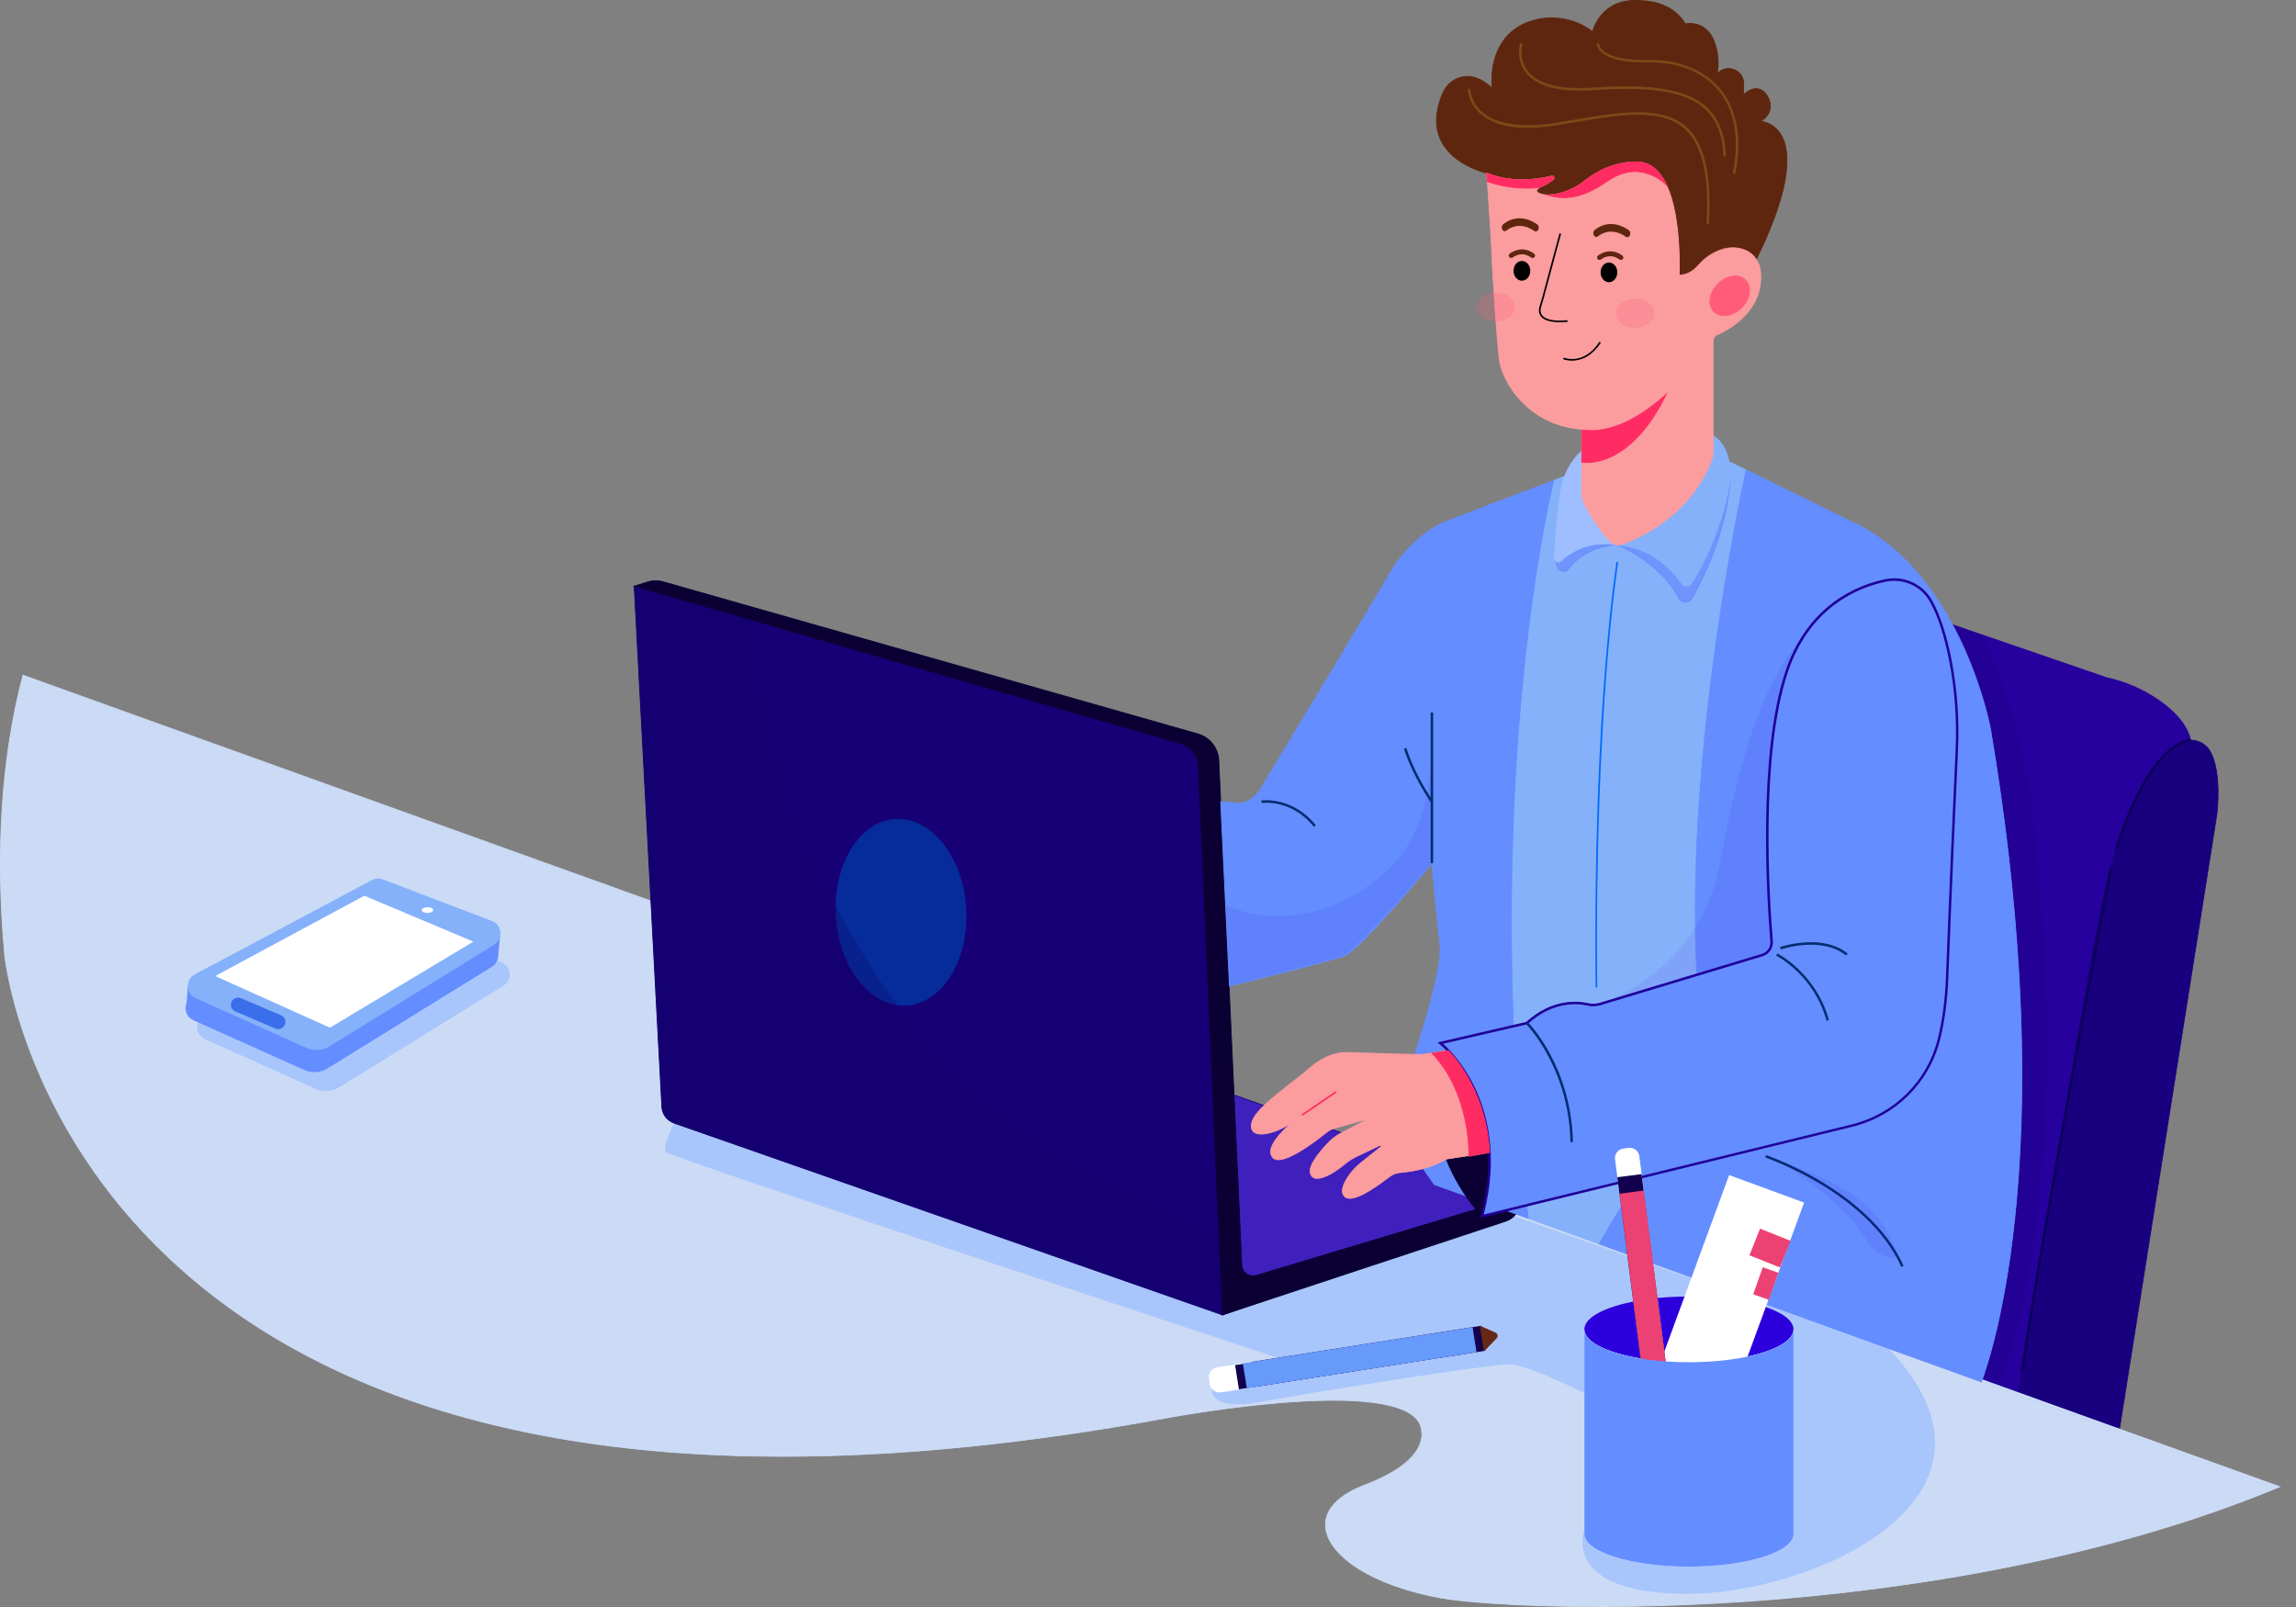 <svg width="80" height="56" viewBox="0 0 80 56" fill="none" xmlns="http://www.w3.org/2000/svg">
<rect x="0" y="0" width="80" height="56" fill="#808080" stroke="none"/>
<path d="M66.901 21.387L73.409 23.62C74.064 23.766 74.688 24.034 75.236 24.42C75.806 24.822 76.358 25.387 76.358 26.081L71.349 50.621L65.157 48.79L66.901 21.387Z" fill="#26019D"/>
<path d="M71.362 50.637L65.144 48.797V48.785L66.887 21.364L73.413 23.604C74.085 23.753 74.702 24.023 75.244 24.405C75.992 24.931 76.372 25.495 76.372 26.079V26.081L71.362 50.637ZM65.171 48.777L71.338 50.601L76.342 26.079C76.342 25.505 75.966 24.951 75.226 24.431C74.686 24.051 74.073 23.784 73.403 23.634L66.911 21.406L65.171 48.777Z" fill="#26019D"/>
<path d="M77.013 26.191C76.795 25.797 76.283 25.677 75.903 25.917C75.244 26.335 73.93 27.729 73.073 32.341C71.887 38.719 69.895 51.265 69.895 51.265L73.718 50.619L77.245 28.357C77.245 28.357 77.429 26.939 77.013 26.191Z" fill="#18007F"/>
<path d="M69.878 51.283L69.882 51.263C69.902 51.137 71.887 38.643 73.059 32.339C73.909 27.764 75.2 26.345 75.896 25.905C76.084 25.785 76.316 25.749 76.532 25.805C76.746 25.859 76.922 25.995 77.026 26.185C77.439 26.929 77.261 28.346 77.26 28.36L73.731 50.633L69.878 51.283ZM76.332 25.809C76.184 25.809 76.038 25.851 75.912 25.931C75.222 26.367 73.937 27.782 73.089 32.345C71.939 38.531 70.006 50.677 69.916 51.249L73.709 50.607L77.234 28.354C77.236 28.34 77.412 26.933 77.004 26.197C76.902 26.013 76.734 25.885 76.528 25.831C76.462 25.817 76.396 25.809 76.332 25.809Z" fill="#18007F"/>
<g opacity="0.33">
<path opacity="0.33" d="M69.034 22.119C69.034 22.119 70.166 24.104 70.758 27.939C70.758 27.939 72.535 40.465 69.626 48.37L68.198 47.854L66.623 25.741L66.901 21.387L69.034 22.119Z" fill="#11005B"/>
<path opacity="0.33" d="M69.636 48.385L68.185 47.862V47.852L66.609 25.739L66.887 21.364L69.045 22.104L69.047 22.108C69.059 22.128 70.186 24.139 70.772 27.932C70.776 27.964 71.218 31.111 71.298 35.186C71.344 37.579 71.26 39.816 71.046 41.84C70.778 44.369 70.306 46.566 69.642 48.369L69.636 48.385ZM68.213 47.842L69.618 48.349C70.278 46.55 70.748 44.361 71.016 41.84C71.23 39.818 71.316 37.581 71.268 35.19C71.188 31.119 70.748 27.972 70.742 27.94C70.17 24.241 69.085 22.242 69.023 22.13L66.911 21.406L66.635 25.743L68.213 47.842Z" fill="#11005B"/>
</g>
<path d="M73.776 29.614L73.692 29.588C74.036 28.488 74.62 27.013 75.45 26.225C75.954 25.747 76.309 25.749 76.326 25.749L76.323 25.835C76.32 25.835 75.98 25.835 75.5 26.297C74.69 27.077 74.116 28.53 73.776 29.614Z" fill="#0C005A"/>
<path d="M70.493 47.82L70.407 47.808C71.305 41.774 73.49 30.326 73.512 30.212L73.598 30.228C73.574 30.342 71.389 41.788 70.493 47.82Z" fill="#0C005A"/>
<path d="M69.038 48.157L55.721 43.351L53.248 42.459L49.977 41.279L0.801 23.531C0.083 26.262 -0.181 29.479 0.161 33.264C0.161 33.264 2.368 56.437 40.522 49.437C40.522 49.437 48.401 47.929 49.429 49.545C49.429 49.545 50.241 50.73 47.55 51.752C44.856 52.776 46.364 54.983 50.189 55.683C52.742 56.151 67.631 56.732 79.265 51.848L69.038 48.157Z" fill="#CBDBF6"/>
<path d="M55.673 56C52.882 56 50.917 55.83 50.185 55.696C49.031 55.484 48.035 55.126 47.306 54.663C46.62 54.225 46.218 53.715 46.174 53.227C46.118 52.623 46.606 52.095 47.544 51.737C48.929 51.212 49.365 50.642 49.485 50.258C49.615 49.846 49.419 49.554 49.417 49.55C48.999 48.895 47.332 48.669 44.591 48.897C42.517 49.07 40.544 49.444 40.524 49.448C35.748 50.324 31.315 50.764 27.272 50.764C24.563 50.764 22.03 50.566 19.681 50.172C14.872 49.364 10.808 47.725 7.599 45.3C6.049 44.128 4.692 42.767 3.568 41.253C2.668 40.041 1.913 38.73 1.325 37.356C0.323 35.015 0.147 33.28 0.147 33.262C-0.179 29.661 0.037 26.384 0.787 23.525L0.791 23.509L0.805 23.515L79.473 51.807C73.265 54.415 66.084 55.432 61.321 55.786C59.21 55.942 57.3 56 55.673 56ZM46.476 48.782C46.894 48.782 47.27 48.798 47.604 48.831C48.585 48.926 49.203 49.162 49.439 49.536C49.441 49.538 49.643 49.842 49.511 50.266C49.389 50.656 48.949 51.234 47.552 51.764C46.626 52.115 46.146 52.633 46.2 53.223C46.244 53.703 46.642 54.205 47.32 54.637C48.045 55.098 49.037 55.456 50.187 55.666C51.344 55.878 55.589 56.18 61.315 55.756C66.066 55.404 73.025 54.441 79.221 51.847L0.811 23.549C0.065 26.402 -0.149 29.669 0.177 33.262C0.179 33.28 0.353 35.011 1.355 37.348C1.943 38.72 2.696 40.029 3.594 41.239C4.718 42.751 6.071 44.11 7.619 45.28C10.824 47.701 14.884 49.338 19.689 50.146C25.537 51.13 32.547 50.886 40.52 49.422C40.54 49.418 42.515 49.042 44.589 48.87C45.286 48.81 45.918 48.782 46.476 48.782Z" fill="#CBDBF6"/>
<path d="M23.802 38.548C23.802 38.548 23.002 39.947 23.202 40.147C23.402 40.347 44.595 47.345 44.595 47.345L42.226 48.409C42.226 48.409 42.126 49.182 43.861 48.864C45.595 48.545 51.793 47.545 52.592 47.545C53.392 47.545 56.391 49.144 56.391 49.144L55.191 53.343C55.191 53.343 54.392 55.542 58.79 55.542C63.189 55.542 70.774 52.181 65.782 46.965L43.595 39.148L23.802 38.548Z" fill="#A8C6FC"/>
<path d="M52.989 41.674L38.611 36.615V42.215L42.596 45.82L52.661 42.273L52.989 41.674Z" fill="#4020BC"/>
<path d="M42.591 45.838L38.595 42.221V36.595L53.008 41.667L52.67 42.287L52.664 42.289L42.591 45.838ZM38.625 42.209L42.599 45.804L52.65 42.261L52.966 41.681L38.623 36.635V42.209H38.625Z" fill="#18007F"/>
<path d="M42.595 45.819L23.487 39.136C23.243 39.05 23.073 38.826 23.061 38.566L22.1 20.426L41.125 25.904C41.487 26.008 41.741 26.332 41.757 26.708L42.595 45.819Z" fill="#170076"/>
<path d="M42.61 45.842L42.59 45.834L23.483 39.15C23.231 39.062 23.061 38.834 23.047 38.568L22.083 20.408L41.127 25.892C41.495 25.998 41.753 26.326 41.771 26.708L42.61 45.842ZM22.113 20.448L23.075 38.566C23.089 38.82 23.253 39.038 23.492 39.122L42.58 45.8L41.743 26.71C41.727 26.34 41.477 26.022 41.121 25.92L22.113 20.448Z" fill="#170076"/>
<path d="M43.267 44.08L42.467 26.498C42.447 26.062 42.151 25.69 41.731 25.572L23.101 20.272C22.925 20.222 22.739 20.224 22.567 20.28L22.1 20.428L41.143 25.912C41.493 26.012 41.741 26.326 41.757 26.69L42.597 45.82L52.46 42.555C52.776 42.451 52.987 42.155 52.987 41.823V41.671L43.781 44.44C43.531 44.518 43.279 44.338 43.267 44.08Z" fill="#0A0034"/>
<path d="M42.581 45.84L41.739 26.69C41.723 26.332 41.481 26.025 41.138 25.925L22.048 20.428L22.562 20.267C22.738 20.21 22.926 20.209 23.105 20.259L41.735 25.559C42.161 25.679 42.461 26.055 42.481 26.498L43.281 44.081C43.287 44.201 43.345 44.307 43.443 44.377C43.541 44.445 43.661 44.465 43.775 44.431L53.002 41.656V41.825C53.002 42.165 52.786 42.465 52.464 42.571L42.581 45.84ZM22.148 20.428L41.146 25.899C41.502 26.001 41.753 26.319 41.769 26.69L42.609 45.802L52.454 42.543C52.764 42.441 52.972 42.151 52.972 41.825V41.694L43.783 44.457C43.661 44.492 43.529 44.473 43.425 44.399C43.321 44.325 43.257 44.209 43.251 44.081L42.451 26.498C42.431 26.069 42.139 25.703 41.725 25.587L23.093 20.287C22.922 20.236 22.738 20.241 22.568 20.294L22.148 20.428Z" fill="#0A0034"/>
<path d="M31.585 35.022C32.832 34.948 33.757 33.44 33.651 31.653C33.545 29.866 32.448 28.478 31.201 28.552C29.955 28.626 29.03 30.134 29.136 31.921C29.242 33.707 30.339 35.096 31.585 35.022Z" fill="#062C9B"/>
<path d="M31.489 35.044C30.915 35.044 30.361 34.74 29.921 34.182C29.457 33.594 29.174 32.792 29.122 31.925C29.015 30.133 29.947 28.614 31.201 28.54C32.454 28.466 33.56 29.863 33.666 31.655C33.718 32.523 33.53 33.352 33.138 33.99C32.746 34.63 32.194 35.004 31.587 35.04C31.555 35.042 31.521 35.044 31.489 35.044ZM31.297 28.566C31.265 28.566 31.235 28.566 31.203 28.568C29.965 28.642 29.046 30.145 29.149 31.923C29.201 32.785 29.483 33.58 29.943 34.164C30.403 34.746 30.985 35.048 31.583 35.012C32.181 34.976 32.724 34.608 33.112 33.976C33.5 33.342 33.686 32.519 33.636 31.657C33.534 29.925 32.494 28.566 31.297 28.566Z" fill="#062C9B"/>
<g opacity="0.49">
<path opacity="0.49" d="M22.097 20.429L26.267 21.63C26.267 21.63 26.903 37.895 42.466 42.883L42.596 45.82L23.488 39.137C23.488 39.137 23.082 38.971 23.062 38.567L22.097 20.429Z" fill="#120060"/>
<path opacity="0.49" d="M42.61 45.842L42.59 45.834L23.483 39.15C23.479 39.148 23.069 38.976 23.047 38.568L22.083 20.408L26.284 21.618V21.628C26.286 21.668 26.466 25.747 28.545 30.379C29.767 33.1 31.392 35.477 33.381 37.447C35.867 39.908 38.923 41.731 42.472 42.869L42.482 42.873L42.61 45.842ZM22.113 20.448L23.075 38.566C23.095 38.956 23.488 39.12 23.492 39.122L42.58 45.798L42.452 42.893C38.904 41.753 35.844 39.928 33.359 37.467C31.37 35.495 29.741 33.114 28.517 30.391C26.488 25.868 26.264 21.874 26.254 21.64L22.113 20.448Z" fill="#120060"/>
</g>
<path d="M51.803 6.032C51.803 6.032 49.34 5.498 50.258 3.273C50.353 3.039 50.532 2.845 50.761 2.741C51.049 2.613 51.473 2.593 51.991 3.069C51.991 3.069 51.721 1.076 53.581 0.672C53.581 0.672 54.576 0.402 55.492 1.102C55.492 1.102 55.762 -0.11 57.187 0.024C57.187 0.024 58.237 -0.002 58.723 0.832C58.723 0.832 59.127 0.724 59.477 1.048C59.826 1.372 59.934 2.125 59.826 2.583C59.826 2.583 59.828 2.579 59.834 2.573C60.134 2.217 60.718 2.403 60.754 2.867C60.764 2.987 60.762 3.133 60.742 3.311C60.742 3.311 61.172 2.853 61.524 3.257C61.524 3.257 61.99 3.823 61.354 4.227C61.354 4.227 63.511 4.319 61.198 9.039L58.401 11.012L52.585 7.807L51.803 6.032Z" fill="#5F260F"/>
<path d="M58.4 11.031L52.572 7.82L51.792 6.044C51.695 6.02 50.641 5.754 50.217 4.947C49.969 4.475 49.979 3.911 50.245 3.267C50.347 3.021 50.527 2.829 50.757 2.727C51.023 2.607 51.451 2.566 51.974 3.033C51.962 2.905 51.938 2.478 52.076 2.018C52.228 1.514 52.612 0.868 53.578 0.658C53.588 0.656 54.578 0.398 55.483 1.078C55.529 0.914 55.871 -0.114 57.189 0.01C57.197 0.01 58.244 -0.008 58.728 0.816C58.796 0.802 59.164 0.742 59.484 1.038C59.82 1.348 59.942 2.056 59.85 2.534C59.992 2.388 60.198 2.338 60.396 2.402C60.608 2.47 60.75 2.647 60.766 2.867C60.776 2.989 60.772 3.125 60.758 3.273C60.826 3.211 60.999 3.073 61.199 3.077C61.323 3.079 61.435 3.137 61.531 3.249C61.539 3.259 61.739 3.505 61.693 3.791C61.667 3.955 61.565 4.099 61.391 4.219C61.507 4.237 61.849 4.319 62.071 4.695C62.389 5.229 62.497 6.418 61.207 9.047L61.205 9.051L61.201 9.053L58.4 11.031ZM52.594 7.8L58.398 10.997L61.185 9.031C61.893 7.588 62.617 5.666 62.049 4.711C61.787 4.269 61.355 4.245 61.351 4.245L61.305 4.243L61.343 4.219C61.531 4.101 61.639 3.955 61.665 3.791C61.709 3.517 61.511 3.275 61.509 3.271C61.419 3.167 61.313 3.113 61.199 3.109C60.962 3.105 60.754 3.323 60.75 3.325L60.72 3.357L60.724 3.313C60.742 3.153 60.746 3.005 60.736 2.873C60.72 2.665 60.586 2.496 60.386 2.432C60.184 2.368 59.976 2.428 59.842 2.587C59.838 2.594 59.834 2.595 59.834 2.595L59.794 2.647L59.81 2.583C59.92 2.116 59.804 1.378 59.464 1.062C59.124 0.748 58.728 0.848 58.724 0.85L58.714 0.852L58.708 0.842C58.234 0.024 57.197 0.04 57.187 0.042C55.787 -0.09 55.507 1.096 55.503 1.108L55.499 1.13L55.481 1.116C54.582 0.428 53.592 0.684 53.582 0.688C52.628 0.896 52.25 1.53 52.1 2.028C51.938 2.568 52.002 3.063 52.002 3.069L52.008 3.109L51.983 3.081C51.693 2.815 51.247 2.542 50.769 2.755C50.547 2.855 50.371 3.041 50.273 3.279C50.011 3.913 50.001 4.471 50.245 4.935C50.681 5.766 51.797 6.016 51.809 6.018L51.816 6.02L52.594 7.8Z" fill="#5F260F"/>
<path d="M55.72 43.35C56.652 41.67 57.401 40.764 57.401 40.764L59.125 33.979C58.695 25.955 60.844 16.376 60.844 16.376L60.286 16.102L54.522 16.596C54.522 16.596 54.374 16.652 54.135 16.742C54.053 17.07 52.193 24.712 52.773 36.67C52.881 38.895 53.051 40.814 53.249 42.454L55.72 43.35Z" fill="#85B1FB"/>
<path d="M55.726 43.368L53.233 42.468L53.231 42.46C53.015 40.677 52.853 38.731 52.755 36.674C52.175 24.722 54.037 17.062 54.117 16.743L54.119 16.735L54.519 16.585L60.287 16.091L60.859 16.371L60.857 16.383C60.835 16.481 60.313 18.828 59.835 22.185C59.395 25.282 58.917 29.84 59.139 33.981V33.983V33.985L57.416 40.773L57.414 40.775C57.406 40.785 56.654 41.698 55.732 43.358L55.726 43.368ZM53.261 42.446L55.714 43.332C56.61 41.72 57.346 40.813 57.39 40.759L59.111 33.979C58.889 29.836 59.367 25.276 59.807 22.179C60.273 18.902 60.783 16.589 60.827 16.387L60.283 16.119L54.525 16.613L54.145 16.757C54.043 17.171 52.212 24.804 52.785 36.672C52.885 38.725 53.045 40.667 53.261 42.446Z" fill="#85B1FB"/>
<g opacity="0.47">
<path opacity="0.47" d="M54.163 19.443C54.163 19.443 54.201 19.607 54.281 19.787C54.347 19.935 54.545 19.959 54.643 19.833C54.883 19.523 55.401 19.047 56.352 18.989C56.352 18.989 55.259 18.477 54.163 19.443Z" fill="#2130FF"/>
<path opacity="0.47" d="M54.477 19.929C54.467 19.929 54.459 19.929 54.449 19.927C54.369 19.917 54.301 19.867 54.269 19.793C54.191 19.615 54.151 19.447 54.151 19.445L54.149 19.437L54.155 19.431C54.725 18.929 55.293 18.831 55.671 18.837C56.081 18.845 56.359 18.973 56.361 18.973L56.413 18.997L56.357 19.001C55.395 19.059 54.879 19.551 54.657 19.839C54.611 19.897 54.545 19.929 54.477 19.929ZM54.179 19.449C54.187 19.485 54.227 19.629 54.293 19.783C54.321 19.849 54.381 19.891 54.451 19.901C54.521 19.909 54.587 19.881 54.631 19.825C54.851 19.539 55.357 19.055 56.289 18.979C56.049 18.891 55.111 18.631 54.179 19.449Z" fill="#2130FF"/>
</g>
<g opacity="0.47">
<path opacity="0.47" d="M56.352 18.99C56.352 18.99 57.862 19.598 58.482 20.832C58.58 21.026 58.856 21.03 58.962 20.842C59.392 20.08 60.153 18.509 60.285 16.749C60.287 16.745 59.799 18.806 56.352 18.99Z" fill="#2130FF"/>
<path opacity="0.47" d="M58.723 20.994C58.721 20.994 58.719 20.994 58.715 20.994C58.607 20.992 58.515 20.934 58.467 20.838C57.858 19.624 56.36 19.01 56.346 19.004L56.286 18.98L56.352 18.976C57.332 18.924 58.689 18.677 59.601 17.791C60.145 17.261 60.271 16.749 60.273 16.743L60.301 16.747C60.169 18.503 59.413 20.068 58.975 20.846C58.921 20.938 58.829 20.994 58.723 20.994ZM56.414 19C56.694 19.126 57.948 19.736 58.493 20.824C58.535 20.91 58.619 20.962 58.715 20.964C58.813 20.966 58.899 20.918 58.947 20.832C59.375 20.074 60.103 18.567 60.259 16.867C60.189 17.051 60.011 17.427 59.619 17.809C58.723 18.684 57.394 18.94 56.414 19Z" fill="#2130FF"/>
</g>
<path d="M55.115 15.726C55.115 15.726 54.603 16.104 54.415 16.963C54.277 17.593 54.197 18.825 54.163 19.442C54.157 19.562 54.299 19.63 54.389 19.548C54.719 19.244 55.379 18.811 56.352 18.988L56.159 16.021L55.115 15.726Z" fill="#9FBEFF"/>
<path d="M54.297 19.6C54.275 19.6 54.252 19.596 54.233 19.586C54.177 19.56 54.145 19.504 54.147 19.444C54.183 18.784 54.263 17.584 54.398 16.961C54.586 16.103 55.098 15.717 55.104 15.713L55.11 15.709L56.172 16.009L56.368 19.006L56.35 19.002C55.368 18.824 54.706 19.274 54.398 19.56C54.368 19.588 54.334 19.6 54.297 19.6ZM55.116 15.741C55.06 15.785 54.602 16.169 54.426 16.967C54.291 17.586 54.211 18.786 54.177 19.444C54.175 19.494 54.201 19.538 54.245 19.56C54.291 19.582 54.34 19.574 54.377 19.54C54.686 19.254 55.35 18.8 56.336 18.972L56.144 16.033L55.116 15.741Z" fill="#9FBEFF"/>
<path d="M59.691 15.187C59.691 15.187 60.228 15.428 60.282 16.398C60.332 17.288 59.633 19.265 58.935 20.335C58.855 20.459 58.673 20.459 58.591 20.337C58.301 19.907 57.593 19.093 56.352 18.989L57.401 16.56L59.691 15.187Z" fill="#85B1FB"/>
<path d="M58.763 20.441C58.689 20.441 58.621 20.405 58.579 20.343C58.269 19.885 57.57 19.104 56.35 19.002L56.33 19L57.39 16.549L59.689 15.169L59.695 15.173C59.701 15.175 60.243 15.431 60.297 16.396C60.345 17.27 59.677 19.224 58.947 20.341C58.907 20.403 58.839 20.441 58.763 20.441C58.765 20.441 58.765 20.441 58.763 20.441ZM56.374 18.976C57.594 19.084 58.293 19.867 58.605 20.327C58.641 20.381 58.701 20.413 58.767 20.413C58.833 20.413 58.889 20.381 58.925 20.327C59.639 19.236 60.317 17.252 60.271 16.401C60.221 15.511 59.755 15.237 59.693 15.205L57.416 16.573L56.374 18.976Z" fill="#85B1FB"/>
<path d="M55.114 14.971V17.139C55.114 17.315 55.158 17.487 55.244 17.641C55.416 17.953 55.744 18.494 56.126 18.878C56.228 18.98 56.378 19.016 56.514 18.966C57.118 18.75 58.825 17.994 59.615 16.103C59.665 15.985 59.689 15.857 59.689 15.729V11.687H58.503L55.11 14.352V14.971H55.114Z" fill="#FB9C9F"/>
<path d="M56.392 19.004C56.29 19.004 56.19 18.965 56.116 18.89C55.728 18.501 55.395 17.945 55.231 17.649C55.145 17.493 55.099 17.317 55.099 17.139V14.346L58.502 11.673H59.705V15.732C59.705 15.864 59.679 15.989 59.629 16.111C58.849 17.983 57.194 18.742 56.52 18.983C56.478 18.997 56.434 19.004 56.392 19.004ZM55.129 14.36V17.139C55.129 17.311 55.173 17.483 55.257 17.635C55.42 17.929 55.75 18.481 56.136 18.869C56.234 18.966 56.38 19 56.51 18.954C57.182 18.715 58.827 17.959 59.603 16.099C59.651 15.981 59.677 15.86 59.677 15.732V11.703H58.511L55.129 14.36Z" fill="#FB9C9F"/>
<path d="M55.114 14.972V16.105C55.114 16.105 56.782 16.449 58.103 13.652L55.354 14.164L55.114 14.972Z" fill="#FF2C63"/>
<path d="M55.291 16.133C55.177 16.133 55.113 16.121 55.111 16.119L55.099 16.117V14.967L55.341 14.152L55.349 14.15L58.126 13.632L58.114 13.658C57.736 14.458 57.084 15.503 56.116 15.941C55.764 16.101 55.468 16.133 55.291 16.133ZM55.129 16.093C55.201 16.103 55.59 16.149 56.11 15.913C57.058 15.483 57.702 14.462 58.078 13.672L55.364 14.178L55.129 14.973V16.093Z" fill="#FF2C63"/>
<path d="M61.34 9.431C61.302 9.095 61.08 8.81 60.76 8.698C60.478 8.6 60.086 8.584 59.612 8.872C59.444 8.973 59.298 9.105 59.168 9.253C59.05 9.389 58.826 9.587 58.507 9.587C58.507 9.587 58.606 7.614 58.073 6.462C57.871 6.026 57.581 5.709 57.161 5.657C57.161 5.657 56.213 5.515 55.23 6.296C54.974 6.5 54.68 6.656 54.362 6.736C54.214 6.774 54.052 6.798 53.89 6.796C53.724 6.782 53.364 6.694 53.644 6.534C53.63 6.542 53.67 6.514 53.688 6.508C53.818 6.456 53.966 6.378 54.122 6.254C54.178 6.21 54.134 6.122 54.066 6.138C53.618 6.25 52.682 6.404 51.803 6.032C51.803 6.032 51.811 6.144 51.825 6.326C51.869 6.958 51.971 8.446 51.993 9.155C51.993 9.155 52.155 12.062 52.263 12.656C52.37 13.25 53.258 14.999 55.468 14.972C57.675 14.945 59.776 11.687 59.776 11.687C59.776 11.687 61.526 11.041 61.34 9.431Z" fill="#FB9C9F"/>
<path d="M55.415 14.985C54.247 14.985 53.494 14.482 53.066 14.056C52.522 13.516 52.296 12.922 52.248 12.658C52.142 12.072 51.98 9.185 51.978 9.155C51.958 8.442 51.854 6.94 51.81 6.326C51.798 6.144 51.788 6.032 51.788 6.032L51.786 6.008L51.808 6.018C52.674 6.384 53.593 6.24 54.063 6.122C54.107 6.112 54.139 6.136 54.153 6.164C54.167 6.194 54.167 6.234 54.131 6.262C53.993 6.372 53.846 6.458 53.694 6.518C53.681 6.522 53.656 6.54 53.651 6.544V6.546C53.603 6.574 53.548 6.614 53.556 6.654C53.569 6.72 53.76 6.77 53.891 6.782C54.035 6.784 54.193 6.764 54.359 6.722C54.663 6.646 54.953 6.498 55.221 6.286C56.199 5.51 57.152 5.642 57.162 5.644C57.546 5.692 57.858 5.966 58.086 6.458C58.59 7.548 58.53 9.387 58.522 9.575C58.832 9.569 59.052 9.367 59.158 9.247C59.296 9.087 59.446 8.957 59.604 8.861C60.005 8.617 60.397 8.557 60.763 8.685C61.081 8.795 61.313 9.089 61.351 9.431C61.447 10.269 61.013 10.843 60.633 11.177C60.243 11.517 59.83 11.682 59.782 11.703C59.739 11.766 59.22 12.552 58.456 13.334C57.724 14.082 56.609 14.977 55.463 14.991C55.447 14.985 55.431 14.985 55.415 14.985ZM51.818 6.054C51.822 6.096 51.828 6.192 51.838 6.324C51.882 6.938 51.984 8.442 52.006 9.153C52.008 9.181 52.168 12.066 52.276 12.652C52.364 13.136 52.758 13.708 53.086 14.034C53.518 14.462 54.279 14.969 55.465 14.955C56.601 14.941 57.708 14.052 58.436 13.308C59.228 12.5 59.755 11.687 59.761 11.678L59.764 11.675L59.767 11.672C59.772 11.671 60.209 11.508 60.617 11.151C60.993 10.823 61.421 10.257 61.325 9.431C61.287 9.099 61.063 8.817 60.755 8.709C60.397 8.583 60.013 8.641 59.62 8.881C59.464 8.975 59.316 9.103 59.18 9.261C59.07 9.387 58.838 9.599 58.508 9.599H58.492V9.583C58.492 9.563 58.584 7.6 58.06 6.464C57.836 5.982 57.534 5.714 57.158 5.666C57.148 5.664 56.205 5.534 55.239 6.302C54.967 6.518 54.673 6.666 54.365 6.744C54.197 6.786 54.037 6.806 53.889 6.804C53.801 6.798 53.55 6.754 53.528 6.654C53.518 6.61 53.554 6.564 53.633 6.516C53.65 6.502 53.681 6.488 53.681 6.486C53.831 6.428 53.975 6.342 54.111 6.234C54.135 6.214 54.133 6.188 54.125 6.17C54.117 6.154 54.097 6.136 54.067 6.144C53.599 6.27 52.686 6.412 51.818 6.054Z" fill="#FB9C9F"/>
<path d="M53.645 6.534C53.657 6.524 53.671 6.514 53.689 6.508C53.819 6.456 53.967 6.378 54.123 6.254C54.179 6.21 54.135 6.122 54.067 6.138C53.619 6.25 52.683 6.404 51.804 6.032C51.804 6.032 51.812 6.144 51.826 6.326C52.538 6.57 53.171 6.586 53.645 6.534Z" fill="#FF2C63"/>
<path d="M53.196 6.573C52.734 6.573 52.274 6.495 51.82 6.341L51.81 6.337V6.327C51.798 6.145 51.788 6.033 51.788 6.033L51.786 6.009L51.808 6.019C52.674 6.385 53.593 6.241 54.063 6.123C54.107 6.113 54.139 6.137 54.153 6.165C54.167 6.195 54.167 6.235 54.131 6.263C53.993 6.373 53.846 6.459 53.694 6.519C53.679 6.525 53.666 6.533 53.654 6.543L53.65 6.547H53.645C53.496 6.565 53.346 6.573 53.196 6.573ZM51.838 6.317C52.432 6.517 53.038 6.587 53.639 6.521C53.654 6.511 53.667 6.501 53.684 6.495C53.834 6.437 53.977 6.351 54.113 6.243C54.137 6.223 54.135 6.197 54.127 6.179C54.119 6.163 54.099 6.145 54.069 6.153C53.599 6.271 52.686 6.413 51.818 6.055C51.822 6.097 51.828 6.189 51.838 6.317Z" fill="#FF2C63"/>
<path d="M57.16 5.656C57.16 5.656 56.212 5.514 55.228 6.295C54.972 6.499 54.678 6.655 54.361 6.735C54.213 6.773 54.051 6.797 53.889 6.795C54.057 6.807 54.776 7.181 55.982 6.327C57.168 5.488 58.043 6.431 58.069 6.461C57.871 6.025 57.58 5.706 57.16 5.656Z" fill="#FF2C63"/>
<path d="M54.492 6.902C54.269 6.902 54.101 6.858 53.991 6.83C53.947 6.818 53.913 6.81 53.891 6.808V6.778C54.037 6.78 54.194 6.76 54.358 6.718C54.662 6.642 54.952 6.494 55.22 6.282C55.73 5.876 56.232 5.724 56.562 5.666C56.916 5.604 57.154 5.638 57.164 5.64C57.549 5.688 57.859 5.962 58.087 6.454L58.127 6.54L58.063 6.47C58.027 6.43 57.166 5.508 55.994 6.338C55.35 6.792 54.85 6.902 54.492 6.902ZM54.009 6.806C54.298 6.88 54.958 7.034 55.974 6.314C57.004 5.584 57.799 6.188 58.021 6.39C57.801 5.954 57.511 5.712 57.158 5.668C57.148 5.666 56.206 5.536 55.238 6.304C54.966 6.52 54.672 6.668 54.364 6.746C54.242 6.78 54.123 6.798 54.009 6.806Z" fill="#FF2C63"/>
<path d="M59.546 7.811L59.46 7.807C59.556 6.094 59.312 5.038 58.692 4.484C57.86 3.745 56.383 3.998 54.671 4.294C54.563 4.312 54.453 4.332 54.343 4.35C53.072 4.568 52.152 4.446 51.608 3.986C51.149 3.599 51.143 3.117 51.143 3.095H51.229C51.229 3.103 51.236 3.561 51.664 3.92C52.18 4.354 53.102 4.472 54.328 4.262C54.438 4.244 54.547 4.224 54.655 4.206C56.389 3.906 57.886 3.649 58.75 4.416C59.39 4.99 59.644 6.068 59.546 7.811ZM51.227 3.097H51.183H51.227Z" fill="#7A4B17"/>
<path d="M60.05 5.455C60.02 4.703 59.804 4.159 59.391 3.787C58.735 3.2 57.549 3.002 55.546 3.14C54.35 3.224 53.548 3.02 53.167 2.534C52.797 2.066 52.963 1.518 52.971 1.494L53.055 1.52C53.053 1.526 52.895 2.05 53.237 2.48C53.6 2.94 54.376 3.134 55.542 3.052C57.571 2.91 58.775 3.118 59.451 3.721C59.883 4.109 60.108 4.675 60.14 5.451L60.05 5.455Z" fill="#7A4B17"/>
<path d="M60.461 6.068L60.375 6.052C60.617 4.837 60.443 3.833 59.876 3.151C59.336 2.505 58.468 2.158 57.43 2.174C56.365 2.19 55.935 1.97 55.759 1.784C55.627 1.642 55.635 1.514 55.635 1.508L55.721 1.516L55.677 1.512L55.721 1.516C55.721 1.52 55.717 1.616 55.825 1.73C55.989 1.902 56.401 2.104 57.426 2.088C58.49 2.072 59.384 2.43 59.939 3.097C60.527 3.797 60.707 4.825 60.461 6.068Z" fill="#7A4B17"/>
<path d="M52.772 36.673C52.192 24.716 54.051 17.073 54.133 16.745C53.13 17.123 50.509 18.115 50.217 18.245C49.853 18.407 48.965 19.012 48.399 20.022C47.913 20.888 44.781 26.07 43.903 27.52C43.757 27.762 43.519 27.931 43.245 27.993L42.533 27.938L42.839 34.359C42.839 34.359 46.286 33.512 46.838 33.31C47.39 33.108 49.893 30.079 49.893 30.079C49.893 30.079 50.055 31.936 50.175 32.906C50.297 33.876 49.125 37.268 49.125 37.268V40.068L49.977 41.279L53.248 42.459C53.05 40.817 52.88 38.9 52.772 36.673Z" fill="#648DFF"/>
<path d="M53.265 42.48L49.968 41.291L49.966 41.287L49.11 40.071V37.264C49.122 37.23 50.28 33.863 50.16 32.909C50.05 32.024 49.904 30.378 49.88 30.116C49.614 30.438 47.369 33.131 46.841 33.325C46.295 33.525 42.877 34.367 42.843 34.375L42.825 34.379L42.517 27.923L43.242 27.979C43.51 27.919 43.746 27.749 43.89 27.513C44.824 25.972 47.905 20.877 48.387 20.016C48.98 18.954 49.904 18.368 50.21 18.232C50.5 18.102 53.047 17.14 54.129 16.733L54.155 16.723L54.149 16.749C54.069 17.069 52.209 24.724 52.787 36.672C52.887 38.727 53.047 40.675 53.263 42.456L53.265 42.48ZM49.986 41.265L53.231 42.436C53.015 40.661 52.857 38.721 52.757 36.674C52.189 24.952 53.969 17.36 54.113 16.769C53.017 17.183 50.51 18.13 50.222 18.258C49.918 18.392 49.002 18.974 48.411 20.03C47.929 20.891 44.846 25.988 43.914 27.527C43.766 27.771 43.524 27.945 43.246 28.007H43.244L42.547 27.953L42.852 34.341C43.116 34.275 46.307 33.487 46.831 33.295C47.373 33.097 49.856 30.098 49.88 30.068L49.902 30.04L49.906 30.076C49.908 30.094 50.068 31.946 50.188 32.903C50.306 33.855 49.174 37.164 49.138 37.27V40.061L49.986 41.265Z" fill="#648DFF"/>
<path d="M69.356 25.386C69.356 25.386 68.388 20.194 64.782 18.31L60.847 16.379C60.847 16.379 58.698 25.956 59.127 33.981L57.404 40.767C57.404 40.767 56.654 41.671 55.723 43.352L69.04 48.158C69.446 47.067 71.799 39.905 69.356 25.386Z" fill="#648DFF"/>
<path d="M69.046 48.174L55.7 43.358L55.708 43.344C56.606 41.724 57.346 40.814 57.39 40.758L59.111 33.979C58.889 29.836 59.367 25.276 59.807 22.178C60.285 18.822 60.806 16.472 60.828 16.374L60.833 16.356L60.849 16.364L64.783 18.296C65.609 18.728 66.363 19.367 67.025 20.201C67.554 20.867 68.028 21.657 68.43 22.548C69.116 24.066 69.364 25.369 69.366 25.384C70.397 31.506 70.703 37.032 70.277 41.808C69.944 45.547 69.252 47.616 69.048 48.16L69.046 48.174ZM55.74 43.342L69.028 48.138C69.238 47.574 69.919 45.513 70.249 41.806C70.675 37.032 70.369 31.509 69.338 25.39C69.334 25.366 69.086 24.068 68.404 22.56C68.002 21.671 67.53 20.883 67.002 20.219C66.343 19.39 65.591 18.752 64.771 18.322L60.852 16.398C60.798 16.64 60.295 18.94 59.835 22.183C59.395 25.279 58.917 29.838 59.139 33.979V33.981V33.983L57.416 40.77L57.414 40.772C57.406 40.782 56.658 41.692 55.74 43.342Z" fill="#648DFF"/>
<path d="M51.64 42.38C51.64 42.38 50.642 41.397 50.187 39.795L52.66 39.365C52.66 39.367 52.276 42.022 51.64 42.38Z" fill="#0A0034"/>
<path d="M51.639 42.399L51.63 42.391C51.62 42.381 50.625 41.385 50.173 39.8L50.169 39.783L52.678 39.348L52.676 39.368C52.676 39.374 52.578 40.039 52.404 40.741C52.17 41.685 51.916 42.241 51.648 42.393L51.639 42.399ZM50.205 39.807C50.635 41.303 51.548 42.267 51.642 42.363C52.23 42.009 52.604 39.628 52.642 39.386L50.205 39.807Z" fill="#0A0034"/>
<path d="M50.465 36.614L49.513 36.754C49.513 36.754 48.139 36.722 46.982 36.684C46.982 36.684 46.366 36.592 45.65 37.212C44.935 37.832 43.741 38.602 43.615 39.123C43.453 39.797 44.533 39.527 45.151 39.016C45.151 39.016 43.983 39.903 44.339 40.335C44.635 40.695 45.828 39.779 46.214 39.467C46.296 39.401 46.39 39.351 46.492 39.323L47.534 39.032C47.552 39.026 47.562 39.051 47.546 39.062L46.71 39.499C46.556 39.579 46.418 39.683 46.296 39.809C46.026 40.089 45.586 40.595 45.65 40.877C45.734 41.247 46.274 41.051 46.866 40.559C46.982 40.463 47.108 40.379 47.246 40.315L48.084 39.915C48.115 39.899 48.144 39.943 48.115 39.967L47.448 40.499C47.266 40.643 47.104 40.813 46.972 41.007C46.816 41.235 46.686 41.517 46.834 41.687C47.088 41.978 47.904 41.393 48.435 40.999C48.535 40.925 48.653 40.881 48.777 40.871C49.111 40.843 49.837 40.745 50.389 40.401L52.178 40.127V36.95L50.465 36.614Z" fill="#FB9C9F"/>
<path d="M47.034 41.772C46.948 41.772 46.878 41.748 46.828 41.69C46.704 41.548 46.752 41.306 46.964 40.992C47.092 40.804 47.254 40.632 47.441 40.483L48.109 39.951C48.119 39.943 48.113 39.931 48.113 39.929C48.111 39.927 48.105 39.917 48.093 39.923L47.256 40.322C47.126 40.385 46.998 40.467 46.88 40.565C46.418 40.948 46.012 41.134 45.796 41.062C45.714 41.034 45.662 40.972 45.64 40.874C45.574 40.586 46.018 40.073 46.29 39.793C46.412 39.667 46.552 39.563 46.706 39.481L47.541 39.043L47.535 39.027L47.539 39.041L46.498 39.333C46.398 39.361 46.306 39.409 46.224 39.475C46.024 39.637 45.632 39.941 45.25 40.163C44.77 40.443 44.461 40.502 44.329 40.34C44.273 40.273 44.251 40.189 44.261 40.093C44.295 39.799 44.635 39.443 44.882 39.217C44.462 39.471 43.941 39.623 43.705 39.477C43.629 39.431 43.551 39.329 43.603 39.115C43.695 38.731 44.347 38.223 44.976 37.731C45.218 37.543 45.446 37.365 45.642 37.196C46.354 36.58 46.978 36.664 46.984 36.664C48.127 36.702 49.499 36.734 49.513 36.734L50.465 36.594H50.467L52.192 36.924V40.125L50.395 40.401C49.853 40.738 49.151 40.84 48.779 40.872C48.659 40.882 48.543 40.926 48.445 40.998C48.063 41.288 47.41 41.772 47.034 41.772ZM48.099 39.895C48.113 39.895 48.127 39.903 48.137 39.917C48.149 39.937 48.145 39.961 48.127 39.977L47.459 40.508C47.274 40.656 47.114 40.826 46.988 41.012C46.844 41.222 46.704 41.508 46.848 41.674C47.102 41.968 47.999 41.302 48.429 40.982C48.531 40.906 48.651 40.86 48.777 40.85C49.145 40.82 49.845 40.718 50.381 40.383L50.387 40.38L52.162 40.109V36.956L50.462 36.63L49.513 36.77C49.497 36.77 48.123 36.738 46.98 36.7C46.972 36.698 46.36 36.616 45.658 37.224C45.46 37.394 45.232 37.571 44.99 37.761C44.364 38.249 43.717 38.755 43.627 39.129C43.589 39.287 43.619 39.399 43.717 39.459C43.961 39.611 44.596 39.421 45.064 39.065C45.106 39.031 45.132 39.011 45.138 39.007L45.156 39.029C45.136 39.045 45.116 39.061 45.094 39.079C44.902 39.235 44.329 39.731 44.285 40.105C44.275 40.193 44.295 40.269 44.346 40.331C44.467 40.477 44.772 40.413 45.232 40.145C45.612 39.923 46.004 39.621 46.202 39.461C46.286 39.393 46.382 39.343 46.486 39.315L47.528 39.023C47.544 39.019 47.557 39.027 47.563 39.041C47.569 39.055 47.563 39.071 47.55 39.079L46.714 39.517C46.562 39.597 46.424 39.699 46.304 39.823C46.038 40.099 45.6 40.602 45.662 40.878C45.682 40.964 45.728 41.02 45.8 41.044C46.002 41.112 46.408 40.924 46.856 40.553C46.976 40.453 47.106 40.368 47.238 40.306L48.075 39.907C48.087 39.895 48.093 39.895 48.099 39.895Z" fill="#FB9C9F"/>
<path d="M46.537 38.026L45.352 38.833L45.385 38.881L46.57 38.073L46.537 38.026Z" fill="#FF2C63"/>
<path d="M67.275 20.93C66.961 20.382 66.325 20.1 65.707 20.228C64.704 20.434 63.016 21.123 62.249 23.427C61.281 26.328 61.615 31.394 61.731 32.802C61.749 33.02 61.613 33.219 61.403 33.283L55.753 34.989C55.615 35.031 55.467 35.035 55.325 35.001C54.953 34.915 54.093 34.841 53.202 35.651L50.187 36.35C50.187 36.35 52.718 38.344 51.64 42.383L64.526 39.23C66.005 38.868 67.177 37.724 67.553 36.249C67.705 35.651 67.815 34.923 67.849 34.037C67.967 30.912 68.111 27.701 68.183 26.174C68.231 25.132 68.163 24.087 67.969 23.063C67.827 22.311 67.609 21.515 67.275 20.93Z" fill="#648DFF"/>
<path d="M51.579 42.441L51.597 42.37C51.903 41.227 52.095 39.517 51.278 37.87C50.79 36.886 50.166 36.388 50.158 36.384L50.086 36.328L53.179 35.611C54.095 34.783 54.99 34.879 55.332 34.957C55.468 34.989 55.608 34.985 55.738 34.945L61.388 33.239C61.576 33.184 61.702 33 61.684 32.804C61.562 31.332 61.24 26.306 62.204 23.411C62.986 21.064 64.727 20.382 65.695 20.184C66.339 20.052 66.986 20.344 67.308 20.907C67.6 21.417 67.834 22.139 68.008 23.051C68.2 24.061 68.272 25.112 68.222 26.172C68.148 27.781 68.004 30.942 67.888 34.033C67.858 34.857 67.758 35.603 67.592 36.252C67.212 37.742 66.041 38.898 64.533 39.266L51.579 42.441ZM50.28 36.372C50.458 36.53 50.954 37.02 51.355 37.832C51.807 38.744 52.231 40.259 51.699 42.322L64.515 39.185C65.991 38.824 67.138 37.694 67.51 36.234C67.674 35.591 67.774 34.849 67.804 34.033C67.92 30.942 68.064 27.779 68.138 26.17C68.188 25.116 68.116 24.073 67.924 23.069C67.752 22.165 67.52 21.453 67.234 20.951C66.93 20.42 66.321 20.146 65.713 20.27C64.763 20.464 63.056 21.133 62.288 23.441C61.328 26.32 61.65 31.33 61.772 32.798C61.792 33.033 61.64 33.255 61.414 33.323L55.764 35.029C55.62 35.073 55.464 35.077 55.314 35.043C54.984 34.967 54.119 34.875 53.231 35.683L53.223 35.691L50.28 36.372Z" fill="#200099"/>
<path d="M54.72 39.798C54.668 37.209 53.187 35.697 53.171 35.681L53.233 35.619C53.237 35.623 53.619 36.009 54.001 36.713C54.352 37.363 54.778 38.424 54.806 39.796L54.72 39.798Z" fill="#052C6F"/>
<path d="M63.644 35.571C63.206 33.975 61.903 33.308 61.889 33.302L61.927 33.224C61.941 33.23 63.278 33.915 63.726 35.549L63.644 35.571Z" fill="#052C6F"/>
<path d="M64.322 33.296C63.47 32.603 62.062 33.083 62.048 33.087L62.02 33.005C62.035 32.998 62.39 32.877 62.86 32.843C63.486 32.794 64.01 32.928 64.378 33.23L64.322 33.296Z" fill="#052C6F"/>
<path d="M55.596 34.411C55.566 31.662 55.596 27.517 55.92 23.381C56.114 20.908 56.322 19.594 56.324 19.58L56.382 19.59C56.38 19.602 56.172 20.916 55.978 23.387C55.8 25.668 55.6 29.433 55.654 34.411H55.596Z" fill="#006AFF"/>
<path d="M49.935 24.829H49.849V30.079H49.935V24.829Z" fill="#052C6F"/>
<g opacity="0.28">
<path opacity="0.28" d="M49.893 26.08V30.079C49.893 30.079 47.526 32.8 46.838 33.31L42.839 34.359L42.699 31.53C42.699 31.53 45.184 32.87 48.033 30.597C48.781 29.999 49.325 29.181 49.579 28.257C49.733 27.694 49.865 26.97 49.893 26.08Z" fill="#2C00DD"/>
</g>
<path d="M49.857 27.964C49.135 26.88 48.925 26.1 48.921 26.092L49.005 26.07C49.007 26.078 49.215 26.844 49.929 27.916L49.857 27.964Z" fill="#052C6F"/>
<path d="M45.78 28.813C44.996 27.833 43.972 27.979 43.962 27.981L43.948 27.895C43.958 27.893 45.032 27.741 45.846 28.759L45.78 28.813Z" fill="#052C6F"/>
<path d="M66.249 44.15C65.649 42.804 64.394 41.84 63.446 41.267C62.416 40.645 61.519 40.339 61.509 40.335L61.537 40.253C61.547 40.257 62.453 40.565 63.488 41.191C64.448 41.77 65.717 42.746 66.327 44.114L66.249 44.15Z" fill="#052C6F"/>
<path d="M56.666 8.225C56.164 7.884 55.792 8.105 55.658 8.213C55.627 8.239 55.584 8.229 55.562 8.191C55.532 8.143 55.542 8.071 55.581 8.039C55.742 7.908 56.168 7.656 56.736 8.045C56.774 8.071 56.788 8.135 56.766 8.185C56.746 8.233 56.702 8.249 56.666 8.225Z" fill="#5F260F"/>
<path d="M56.701 8.266C56.683 8.266 56.665 8.26 56.649 8.25C56.165 7.92 55.807 8.132 55.675 8.236C55.653 8.252 55.629 8.26 55.603 8.256C55.575 8.252 55.551 8.234 55.535 8.206C55.499 8.146 55.509 8.058 55.561 8.016C55.723 7.884 56.165 7.618 56.751 8.02C56.801 8.054 56.819 8.132 56.793 8.196C56.779 8.228 56.755 8.252 56.725 8.262C56.717 8.266 56.709 8.266 56.701 8.266ZM56.683 8.202C56.691 8.208 56.701 8.21 56.709 8.206C56.721 8.202 56.733 8.19 56.739 8.174C56.755 8.138 56.745 8.088 56.719 8.07C56.535 7.944 56.055 7.69 55.597 8.062C55.569 8.084 55.563 8.14 55.585 8.176C55.593 8.19 55.603 8.198 55.615 8.2C55.623 8.202 55.633 8.198 55.641 8.192C55.781 8.078 56.167 7.852 56.683 8.202Z" fill="#5F260F"/>
<path d="M53.479 8.025C52.977 7.683 52.605 7.905 52.471 8.013C52.439 8.039 52.397 8.029 52.375 7.991C52.345 7.943 52.355 7.871 52.393 7.839C52.555 7.707 52.981 7.455 53.549 7.845C53.587 7.871 53.601 7.935 53.579 7.985C53.559 8.033 53.515 8.049 53.479 8.025Z" fill="#5F260F"/>
<path d="M53.513 8.065C53.495 8.065 53.477 8.059 53.461 8.049C52.977 7.72 52.62 7.931 52.487 8.035C52.465 8.051 52.441 8.059 52.416 8.055C52.388 8.051 52.364 8.033 52.347 8.005C52.312 7.945 52.322 7.857 52.373 7.816C52.535 7.684 52.977 7.418 53.563 7.819C53.613 7.853 53.631 7.931 53.605 7.995C53.591 8.027 53.567 8.051 53.537 8.061C53.531 8.065 53.523 8.065 53.513 8.065ZM53.495 8.001C53.503 8.007 53.513 8.009 53.521 8.005C53.533 8.001 53.545 7.989 53.551 7.973C53.567 7.937 53.557 7.887 53.531 7.869C53.347 7.744 52.867 7.49 52.41 7.861C52.382 7.883 52.376 7.939 52.398 7.975C52.406 7.989 52.416 7.997 52.428 7.999C52.435 8.001 52.446 7.997 52.453 7.991C52.596 7.877 52.979 7.652 53.495 8.001Z" fill="#5F260F"/>
<path d="M53.367 8.952C53.051 8.722 52.783 8.876 52.685 8.95C52.663 8.968 52.631 8.964 52.611 8.944C52.587 8.92 52.592 8.88 52.62 8.86C52.739 8.772 53.065 8.592 53.433 8.86C53.459 8.88 53.463 8.916 53.443 8.942C53.425 8.966 53.391 8.97 53.367 8.952Z" fill="#5F260F"/>
<path d="M53.401 8.992C53.383 8.992 53.367 8.986 53.351 8.976C53.053 8.76 52.8 8.902 52.706 8.974C52.672 9 52.624 8.996 52.594 8.966C52.576 8.948 52.568 8.924 52.57 8.9C52.572 8.876 52.584 8.852 52.604 8.838C52.732 8.746 53.068 8.56 53.451 8.838C53.469 8.852 53.483 8.872 53.485 8.896C53.487 8.92 53.481 8.944 53.467 8.962C53.449 8.982 53.425 8.992 53.401 8.992ZM53.385 8.928C53.397 8.936 53.413 8.934 53.421 8.924C53.427 8.918 53.429 8.91 53.427 8.902C53.427 8.894 53.423 8.888 53.417 8.884C53.063 8.626 52.754 8.798 52.638 8.882C52.632 8.886 52.628 8.894 52.626 8.902C52.626 8.91 52.628 8.918 52.634 8.924C52.644 8.934 52.658 8.936 52.67 8.926C52.776 8.848 53.056 8.69 53.385 8.928Z" fill="#5F260F"/>
<path d="M56.445 9.019C56.129 8.789 55.861 8.943 55.764 9.017C55.742 9.035 55.71 9.031 55.69 9.011C55.666 8.987 55.67 8.947 55.698 8.927C55.818 8.839 56.143 8.659 56.511 8.927C56.537 8.947 56.541 8.983 56.521 9.009C56.503 9.033 56.469 9.037 56.445 9.019Z" fill="#5F260F"/>
<path d="M56.477 9.059C56.459 9.059 56.444 9.053 56.428 9.043C56.13 8.827 55.876 8.969 55.782 9.041C55.748 9.067 55.7 9.063 55.67 9.033C55.652 9.015 55.644 8.991 55.646 8.967C55.648 8.943 55.66 8.919 55.68 8.905C55.808 8.813 56.144 8.627 56.528 8.905C56.545 8.919 56.559 8.939 56.562 8.963C56.563 8.987 56.557 9.011 56.544 9.029C56.528 9.049 56.504 9.059 56.477 9.059ZM56.104 8.869C56.212 8.869 56.334 8.901 56.464 8.997C56.475 9.005 56.492 9.003 56.499 8.993C56.505 8.987 56.508 8.979 56.505 8.971C56.505 8.963 56.502 8.957 56.495 8.953C56.142 8.695 55.832 8.867 55.716 8.951C55.71 8.955 55.706 8.963 55.704 8.971C55.704 8.979 55.706 8.987 55.712 8.993C55.722 9.003 55.736 9.005 55.748 8.995C55.812 8.947 55.94 8.869 56.104 8.869Z" fill="#5F260F"/>
<path d="M53.029 9.758C53.175 9.758 53.294 9.616 53.294 9.44C53.294 9.264 53.175 9.122 53.029 9.122C52.882 9.122 52.763 9.264 52.763 9.44C52.763 9.616 52.882 9.758 53.029 9.758Z" fill="black"/>
<path d="M53.028 9.782C52.868 9.782 52.736 9.628 52.736 9.438C52.736 9.248 52.866 9.094 53.028 9.094C53.19 9.094 53.32 9.248 53.32 9.438C53.32 9.628 53.188 9.782 53.028 9.782ZM53.028 9.146C52.894 9.146 52.786 9.278 52.786 9.44C52.786 9.602 52.894 9.734 53.028 9.734C53.162 9.734 53.27 9.602 53.27 9.44C53.27 9.278 53.162 9.146 53.028 9.146Z" fill="black"/>
<path d="M56.061 9.812C56.208 9.812 56.327 9.669 56.327 9.494C56.327 9.318 56.208 9.176 56.061 9.176C55.914 9.176 55.795 9.318 55.795 9.494C55.795 9.669 55.914 9.812 56.061 9.812Z" fill="black"/>
<path d="M56.06 9.835C55.901 9.835 55.769 9.681 55.769 9.491C55.769 9.301 55.898 9.147 56.06 9.147C56.222 9.147 56.352 9.301 56.352 9.491C56.352 9.681 56.22 9.835 56.06 9.835ZM56.06 9.199C55.926 9.199 55.819 9.331 55.819 9.493C55.819 9.655 55.926 9.787 56.06 9.787C56.194 9.787 56.302 9.655 56.302 9.493C56.302 9.331 56.194 9.199 56.06 9.199Z" fill="black"/>
<path d="M54.355 11.228C54.023 11.228 53.801 11.162 53.693 11.028C53.595 10.908 53.617 10.762 53.639 10.688C53.649 10.658 53.657 10.626 53.667 10.596C53.693 10.506 53.721 10.414 53.747 10.322L54.337 8.129L54.393 8.145L53.803 10.338C53.779 10.43 53.751 10.524 53.723 10.614C53.713 10.644 53.705 10.676 53.695 10.706C53.671 10.784 53.661 10.898 53.739 10.994C53.859 11.142 54.163 11.2 54.615 11.16L54.619 11.218C54.525 11.224 54.437 11.228 54.355 11.228Z" fill="black"/>
<path d="M54.773 12.568C54.591 12.568 54.469 12.52 54.463 12.516L54.485 12.462C54.513 12.474 55.193 12.738 55.73 11.908L55.779 11.94C55.485 12.394 55.143 12.528 54.907 12.558C54.861 12.566 54.815 12.568 54.773 12.568Z" fill="black"/>
<g opacity="0.48">
<path opacity="0.48" d="M56.972 11.402C57.329 11.402 57.618 11.185 57.618 10.916C57.618 10.648 57.329 10.431 56.972 10.431C56.615 10.431 56.326 10.648 56.326 10.916C56.326 11.185 56.615 11.402 56.972 11.402Z" fill="#FF5C7A"/>
<path opacity="0.48" d="M56.972 11.417C56.608 11.417 56.312 11.193 56.312 10.917C56.312 10.641 56.608 10.417 56.972 10.417C57.336 10.417 57.632 10.641 57.632 10.917C57.632 11.193 57.336 11.417 56.972 11.417ZM56.972 10.445C56.624 10.445 56.34 10.657 56.34 10.915C56.34 11.175 56.624 11.385 56.972 11.385C57.32 11.385 57.604 11.173 57.604 10.915C57.604 10.657 57.32 10.445 56.972 10.445Z" fill="#FF5C7A"/>
</g>
<g opacity="0.48">
<path opacity="0.48" d="M52.115 11.185C52.472 11.185 52.761 10.967 52.761 10.699C52.761 10.43 52.472 10.213 52.115 10.213C51.759 10.213 51.47 10.43 51.47 10.699C51.47 10.967 51.759 11.185 52.115 11.185Z" fill="#FF5C7A"/>
<path opacity="0.48" d="M52.116 11.199C51.752 11.199 51.456 10.975 51.456 10.699C51.456 10.423 51.752 10.199 52.116 10.199C52.48 10.199 52.776 10.423 52.776 10.699C52.776 10.975 52.48 11.199 52.116 11.199ZM52.116 10.229C51.768 10.229 51.484 10.441 51.484 10.699C51.484 10.959 51.768 11.169 52.116 11.169C52.464 11.169 52.748 10.957 52.748 10.699C52.746 10.441 52.464 10.229 52.116 10.229Z" fill="#FF5C7A"/>
</g>
<path d="M60.684 10.723C60.989 10.419 61.05 9.987 60.822 9.758C60.593 9.529 60.161 9.59 59.856 9.895C59.551 10.199 59.49 10.632 59.719 10.861C59.948 11.089 60.38 11.028 60.684 10.723Z" fill="#FF5C7A"/>
<path d="M60.079 11.013C59.937 11.013 59.805 10.967 59.709 10.871C59.595 10.758 59.547 10.592 59.573 10.406C59.599 10.22 59.697 10.036 59.845 9.886C60.155 9.576 60.597 9.514 60.831 9.75C61.065 9.984 61.003 10.426 60.695 10.736C60.513 10.918 60.283 11.013 60.079 11.013ZM60.463 9.634C60.265 9.634 60.043 9.728 59.867 9.904C59.721 10.05 59.629 10.228 59.603 10.408C59.577 10.586 59.623 10.742 59.731 10.85C59.953 11.071 60.377 11.011 60.677 10.713C60.975 10.416 61.037 9.992 60.813 9.768C60.721 9.678 60.597 9.634 60.463 9.634Z" fill="#FF5C7A"/>
<path d="M50.463 36.615C50.463 36.615 51.783 37.863 51.899 40.162L51.181 40.296C51.181 40.296 51.265 38.123 49.892 36.699L50.463 36.615Z" fill="#FF2C63"/>
<path d="M51.168 40.313V40.295C51.168 40.273 51.236 38.112 49.882 36.709L49.862 36.689L50.47 36.599L50.476 36.603C50.49 36.615 51.802 37.88 51.918 40.16V40.172L51.168 40.313ZM49.922 36.709C51.2 38.054 51.202 40.068 51.198 40.279L51.886 40.151C51.77 37.962 50.548 36.719 50.46 36.631L49.922 36.709Z" fill="#FF2C63"/>
<g opacity="0.28">
<path opacity="0.28" d="M62.466 22.87C62.466 22.87 61.104 25.323 61.73 32.803C61.73 32.803 61.814 33.158 61.402 33.284C60.99 33.408 55.752 34.99 55.752 34.99C55.752 34.99 59.233 33.88 59.933 30.081C60.632 26.283 61.386 23.698 63.19 21.704C63.191 21.702 62.684 22.312 62.466 22.87Z" fill="#2C00DD"/>
</g>
<g opacity="0.28">
<path opacity="0.28" d="M61.908 40.443C61.908 40.443 64.088 41.645 65.057 43.258C65.289 43.644 65.707 43.88 66.159 43.868H66.161C66.161 43.868 66.103 43.654 65.945 43.298C65.605 42.537 65.035 41.903 64.317 41.481C63.728 41.133 62.904 40.727 61.908 40.443Z" fill="#2C00DD"/>
</g>
<path d="M58.848 47.471C60.86 47.471 62.491 46.958 62.491 46.325C62.491 45.693 60.86 45.18 58.848 45.18C56.836 45.18 55.205 45.693 55.205 46.325C55.205 46.958 56.836 47.471 58.848 47.471Z" fill="#2C00DD"/>
<path d="M58.848 47.471C60.861 47.471 62.493 46.957 62.493 46.325V53.449C62.493 54.083 60.861 54.594 58.848 54.594C56.834 54.594 55.205 54.081 55.205 53.449V46.325C55.205 46.957 56.837 47.471 58.848 47.471Z" fill="white"/>
<path d="M56.383 51.48L58.996 52.438L62.861 41.907L60.248 40.948L56.383 51.48Z" fill="white"/>
<path d="M62.206 43.704L61.141 43.28" stroke="#EC4173" stroke-miterlimit="10"/>
<path d="M61.796 44.824L61.254 44.632" stroke="#EC4173" stroke-miterlimit="10"/>
<path d="M57.12 40.288C57.096 40.108 56.932 39.98 56.75 40.002L56.56 40.026C56.38 40.05 56.252 40.214 56.274 40.396L57.258 48.076L58.101 47.968L57.12 40.288Z" fill="white"/>
<path d="M56.291 40.395C56.269 40.223 56.391 40.065 56.563 40.043L56.752 40.019C56.837 40.009 56.918 40.031 56.984 40.083C57.05 40.135 57.092 40.209 57.104 40.291L58.086 47.954L57.272 48.058L56.291 40.395Z" fill="white"/>
<path d="M57.197 40.915L56.352 41.023L57.378 49.029L58.223 48.921L57.197 40.915Z" fill="#12004F"/>
<path d="M57.275 41.488L56.43 41.597L57.456 49.603L58.3 49.494L57.275 41.488Z" fill="#EC4173"/>
<path d="M58.052 50.015L58.3 49.495L57.456 49.603L57.884 50.041C57.926 50.085 58.026 50.071 58.052 50.015Z" fill="#662815"/>
<path d="M58.066 50.023L58.326 49.477L57.42 49.593L57.87 50.053C57.894 50.077 57.934 50.089 57.976 50.081C58.018 50.073 58.052 50.051 58.066 50.023ZM57.894 50.029L57.488 49.615L58.272 49.516L58.036 50.009C58.026 50.029 58.002 50.045 57.972 50.049C57.94 50.055 57.91 50.047 57.894 50.029Z" fill="#662815"/>
<path d="M58.848 47.471C60.861 47.471 62.493 46.957 62.493 46.325V53.449C62.493 54.083 60.861 54.594 58.848 54.594C56.834 54.594 55.205 54.081 55.205 53.449V46.325C55.205 46.957 56.837 47.471 58.848 47.471Z" fill="#648DFF"/>
<path d="M42.413 47.663C42.233 47.691 42.109 47.861 42.139 48.04L42.169 48.23C42.197 48.41 42.367 48.534 42.547 48.504L50.195 47.303L50.063 46.461L42.413 47.663Z" fill="white"/>
<path d="M42.411 47.647C42.319 47.661 42.239 47.711 42.185 47.785C42.131 47.859 42.109 47.951 42.123 48.043L42.153 48.233C42.169 48.337 42.231 48.425 42.315 48.475C42.383 48.515 42.463 48.535 42.547 48.521L50.195 47.319L50.211 47.317L50.073 46.445L42.411 47.647ZM42.543 48.489C42.371 48.515 42.211 48.399 42.183 48.227L42.153 48.037C42.139 47.955 42.161 47.871 42.209 47.803C42.259 47.735 42.331 47.691 42.415 47.677L50.049 46.477L50.177 47.287L42.543 48.489Z" fill="white"/>
<path d="M51.01 46.32L43.036 47.572L43.168 48.414L51.142 47.161L51.01 46.32Z" fill="#12004F"/>
<path d="M43.186 48.392L43.058 47.583L51.001 46.335L51.129 47.145L43.186 48.392Z" fill="#12004F"/>
<path d="M51.588 46.219L43.614 47.473L43.746 48.314L51.72 47.061L51.588 46.219Z" fill="#12004F"/>
<path d="M43.607 47.458L43.591 47.46L43.729 48.331L51.718 47.076L51.734 47.074L51.596 46.202L43.607 47.458ZM43.755 48.297L43.627 47.488L51.57 46.24L51.698 47.05L43.755 48.297Z" fill="#12004F"/>
<path d="M43.321 47.505L43.305 47.507L43.443 48.378L51.432 47.123L51.448 47.121L51.31 46.249L43.321 47.505Z" fill="#679AFA"/>
<path d="M52.111 46.456L51.585 46.222L51.717 47.063L52.141 46.623C52.185 46.58 52.167 46.48 52.111 46.456Z" fill="#662815"/>
<path d="M52.116 46.441L51.562 46.195L51.705 47.097L52.15 46.635C52.174 46.611 52.184 46.569 52.176 46.527C52.17 46.485 52.146 46.453 52.116 46.441ZM52.13 46.613L51.728 47.029L51.606 46.247L52.106 46.469C52.126 46.477 52.142 46.503 52.148 46.533C52.152 46.565 52.146 46.595 52.13 46.613Z" fill="#662815"/>
<path d="M7.115 35.383L13.283 32.1C13.4 32.036 13.54 32.028 13.666 32.076L17.463 33.521C17.823 33.659 17.869 34.149 17.543 34.351L11.819 37.892C11.573 38.044 11.267 38.064 11.001 37.946L7.145 36.216C6.791 36.06 6.775 35.565 7.115 35.383Z" fill="#A8C6FC"/>
<path d="M6.711 34.721L12.879 31.438C12.997 31.374 13.137 31.366 13.263 31.414L17.06 32.859C17.42 32.997 17.466 33.487 17.14 33.689L11.416 37.23C11.17 37.382 10.864 37.402 10.598 37.284L6.741 35.554C6.387 35.396 6.371 34.903 6.711 34.721Z" fill="#648DFF"/>
<path d="M17.358 33.289L17.43 32.594L6.543 34.397L6.497 35.013L11.096 37.012L17.358 33.289Z" fill="#648DFF"/>
<path d="M6.789 33.953L12.957 30.67C13.075 30.606 13.215 30.598 13.341 30.646L17.138 32.092C17.498 32.23 17.544 32.719 17.218 32.921L11.49 36.46C11.244 36.612 10.938 36.632 10.672 36.514L6.815 34.785C6.464 34.629 6.448 34.133 6.789 33.953Z" fill="#84B1FA"/>
<path d="M7.497 34.013L11.496 35.812L16.494 32.813L12.695 31.214L7.497 34.013Z" fill="white"/>
<path d="M14.894 31.813C15.005 31.813 15.094 31.768 15.094 31.713C15.094 31.658 15.005 31.613 14.894 31.613C14.784 31.613 14.694 31.658 14.694 31.713C14.694 31.768 14.784 31.813 14.894 31.813Z" fill="white"/>
<path d="M8.296 35.013L9.695 35.612" stroke="#3B6EEB" stroke-width="0.5" stroke-miterlimit="10" stroke-linecap="round" stroke-linejoin="round"/>
</svg>

